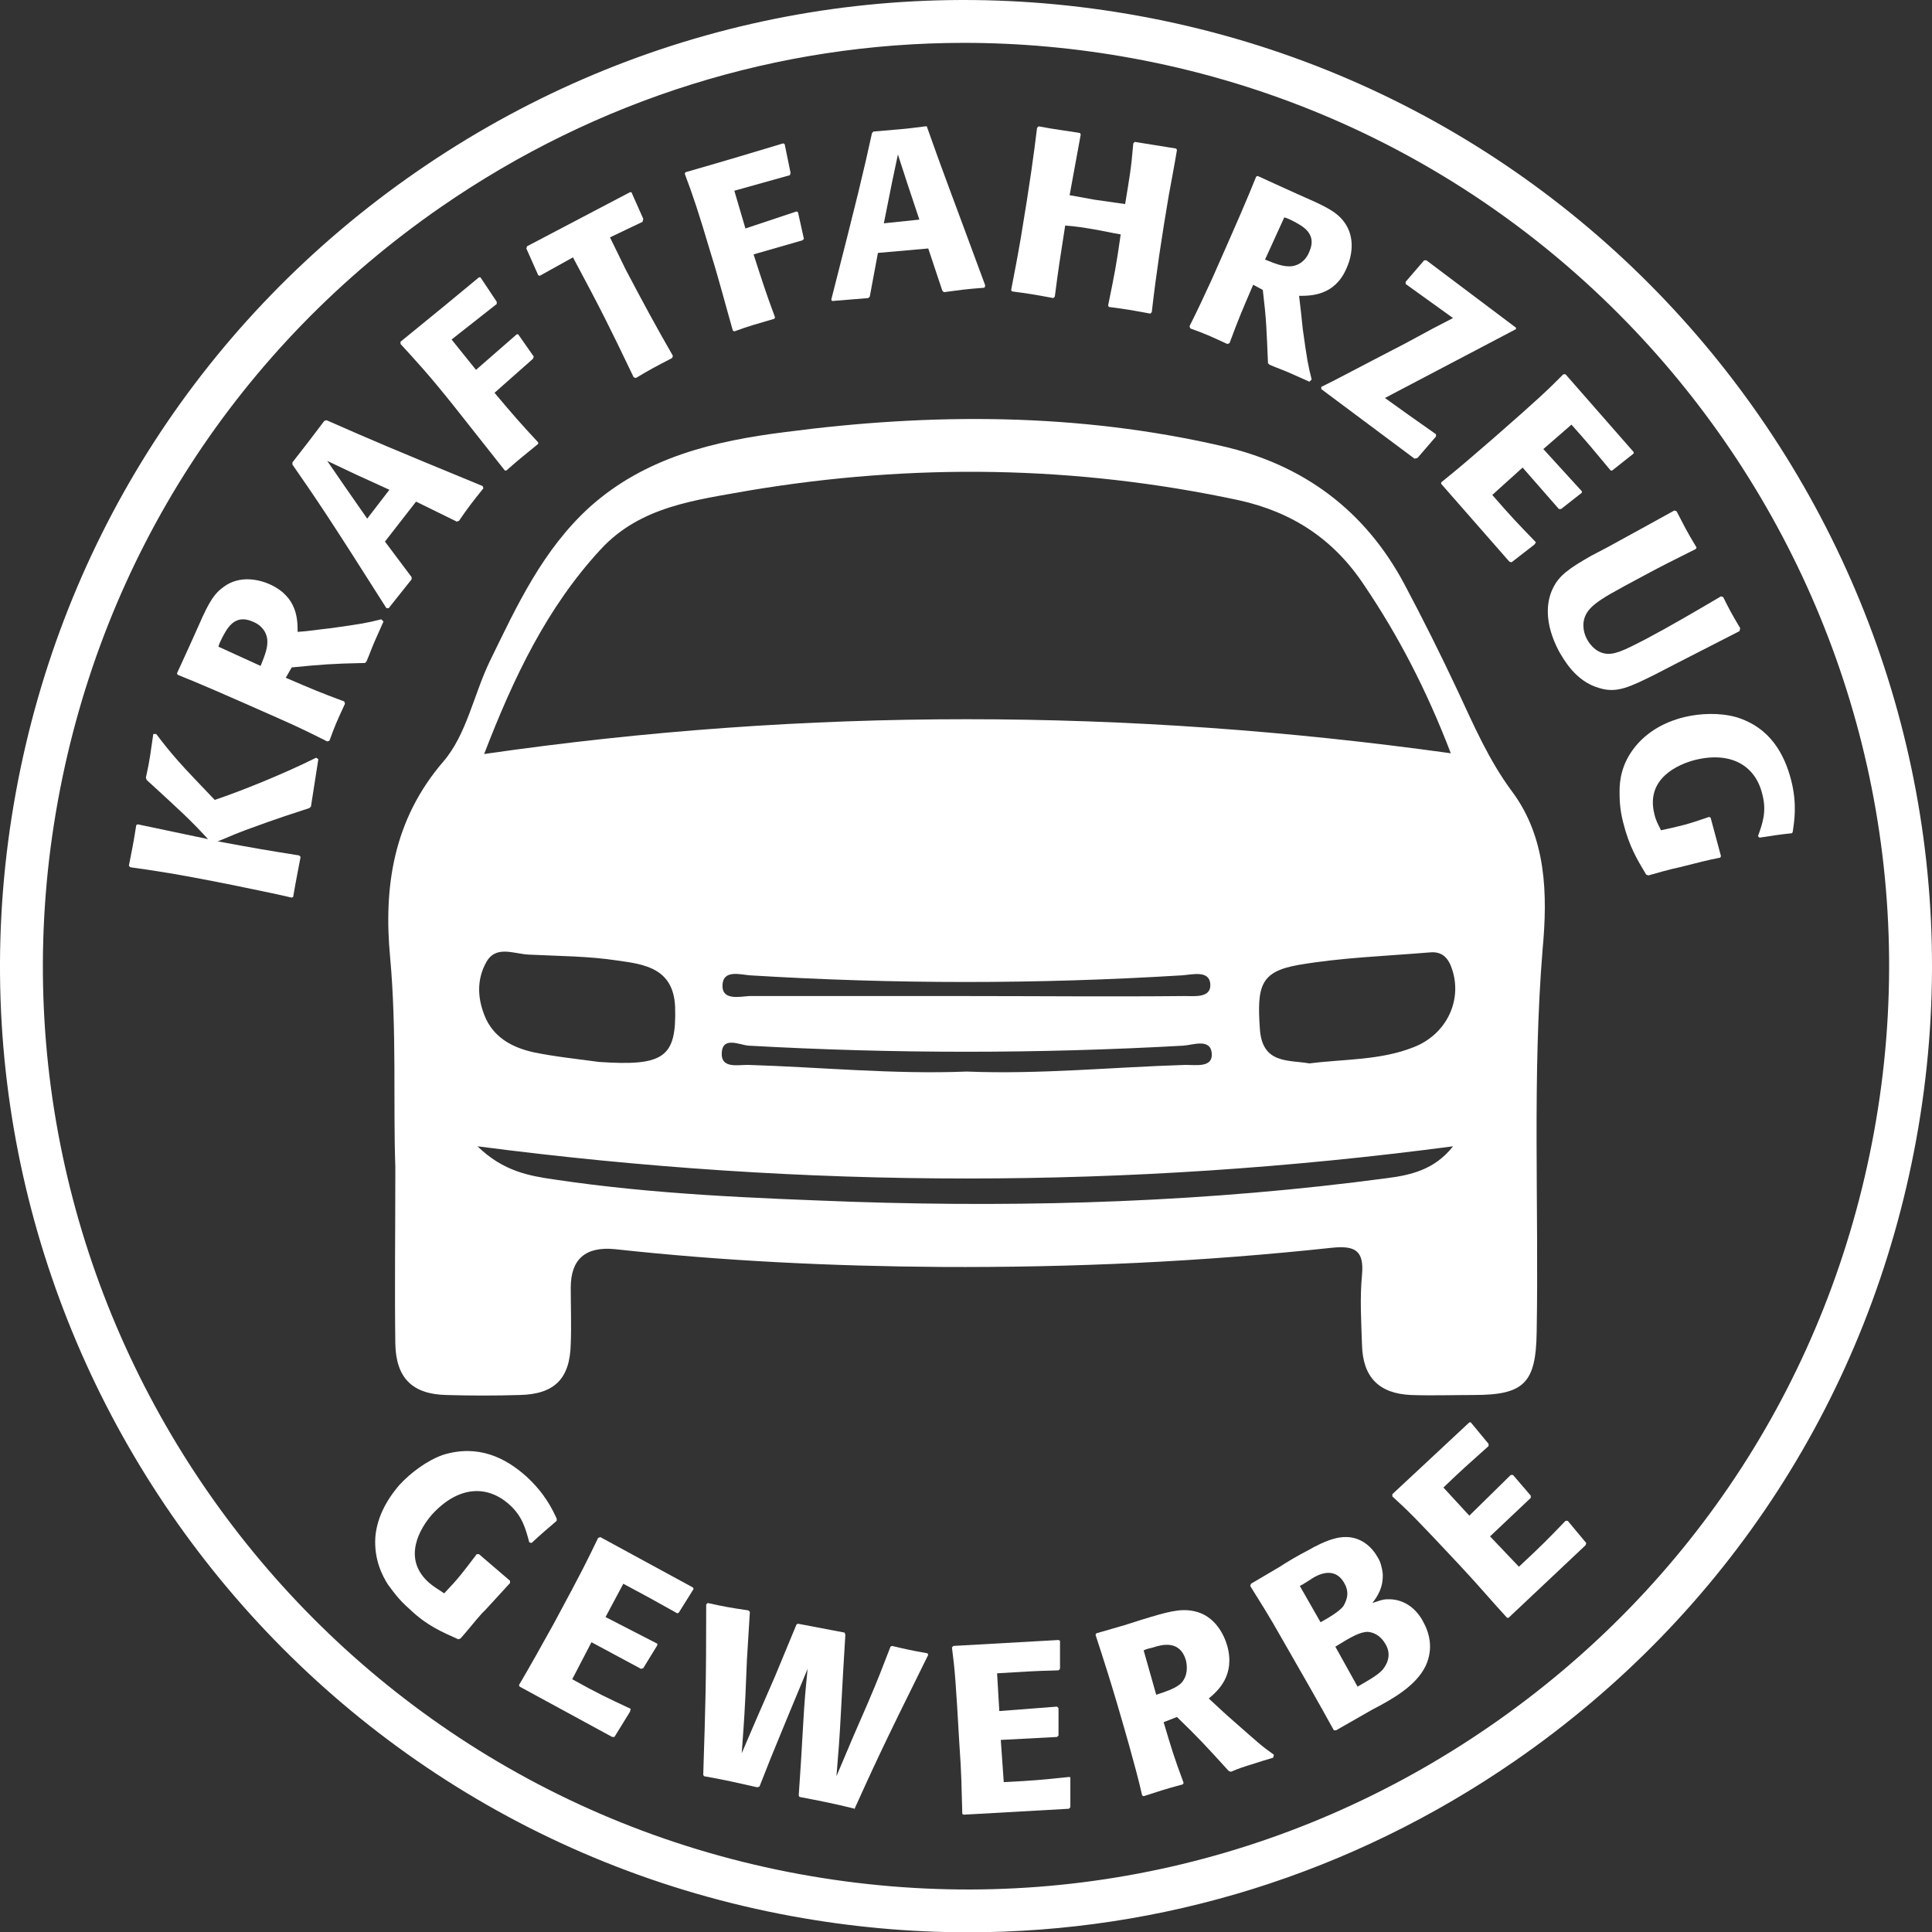 <?xml version="1.0" encoding="UTF-8"?>
<svg id="Ebene_1" data-name="Ebene 1" xmlns="http://www.w3.org/2000/svg" viewBox="0 0 261.02 261.06">
  <rect x="0" y="0" width="261.02" height="261.06" fill="#333333" stroke="none"/>
  <defs>
    <style>
      .cls-1 {
        fill-rule: evenodd;
      }

      .cls-1, .cls-2 {
        fill: #fff;
      }
    </style>
  </defs>
  <path class="cls-1" d="M204.31,106.97c-3.2-4.3-5.2-9-7.4-13.7-2.3-4.9-4.7-9.7-7.2-14.4-5.3-9.9-13.6-16.1-24.6-18.6-19.5-4.5-39.2-4.5-59-1.9-9.6,1.2-18.9,3.4-26.4,10.1-6.4,5.8-9.9,13.4-13.6,21-2.1,4.4-3.1,9.8-6.2,13.4-6.8,7.9-8.1,17-7.2,26.5.9,9.9.4,19.8.7,28.3,0,8.9-.1,16.4,0,23.9.1,4.6,2.3,6.8,6.9,6.9,3.3.1,6.6.1,9.9,0,4.7-.1,6.8-2.2,6.9-6.9.1-2.5,0-5.1,0-7.6q0-5.8,6-5.2c14.6,1.6,29.3,2.3,44,2.4,17.7.1,35.3-.7,52.9-2.6,3.1-.3,4.3.4,4,3.7-.3,3.1-.1,6.3,0,9.4.1,4.4,2.3,6.6,6.6,6.8,2.8.1,5.7,0,8.5,0,6.8,0,8.4-1.6,8.5-8.5.3-17.2-.6-34.5.8-51.7.7-7.5.5-15.1-4.1-21.3ZM81.11,74.27c5.4-5.9,12.9-6.7,20.1-8,22.1-3.7,44.1-3.4,66.1,1.3,7.3,1.6,12.9,5.3,17,11.5,4.6,6.8,8.4,14.1,11.7,22.7-43.8-6.1-87-6.2-130.6.1,4-10.4,8.5-19.8,15.7-27.6ZM101.11,141.27c19.6,1.1,39.2,1.1,58.8,0,1.3-.1,3.6-1,3.8,1s-2.1,1.6-3.5,1.6c-9.9.3-19.7,1.3-29.6.9-9.9.4-19.8-.6-29.6-.9-1.4,0-3.6.5-3.5-1.6.1-2.3,2.4-1.1,3.6-1ZM97.61,133.07c.1-2.1,2.4-1.4,3.7-1.3,19.5,1.2,38.9,1.2,58.4,0,1.4-.1,3.6-.7,3.8,1.1.2,2-2.1,1.7-3.5,1.7-9.9.1-19.8,0-29.6,0h-29.2c-1.4.1-3.7.6-3.6-1.5ZM65.71,129.97c1.3-2.3,3.7-1.1,5.7-1,4,.2,8.1.2,12,.8,3.6.5,7.6,1,7.8,6.3.2,6.8-1.5,8-10.3,7.4-2.9-.4-5.9-.7-8.8-1.3-2.7-.6-5.1-1.8-6.4-4.4-1.2-2.6-1.4-5.3,0-7.8ZM187.41,159.17c-23.9,3.2-48,4-72.1,3.2-13.5-.5-26.9-1-40.3-3-3.5-.5-7-1.1-10.5-4.5,44.5,5.8,87.9,5.8,131.8,0-2.5,3.2-5.8,3.9-8.9,4.3ZM191.01,141.47c-4.5,1.8-9.4,1.6-14.1,2.2-2.9-.5-6.4.1-6.7-4.7-.4-5.8.1-7.7,5.2-8.6,5.8-1,11.8-1.2,17.8-1.7,2.1-.2,2.8,1.4,3.2,3.1.9,4-1.3,8.1-5.4,9.7Z"/>
  <path class="cls-2" d="M130.79,261.06c-7.89,0-15.83-.72-23.75-2.17C36.25,245.95-10.8,177.84,2.14,107.06l2.85.52-2.85-.52C8.41,72.77,27.66,42.97,56.34,23.16,85.02,3.35,119.7-4.11,153.99,2.17c70.78,12.94,117.83,81.06,104.89,151.84-6.27,34.29-25.52,64.08-54.2,83.89-22.05,15.23-47.65,23.16-73.89,23.16ZM130.25,5.79c-25.08,0-49.54,7.58-70.62,22.14C32.22,46.86,13.83,75.33,7.84,108.1c-12.37,67.64,32.6,132.74,100.24,145.11,32.77,5.99,65.91-1.13,93.31-20.07,27.41-18.93,45.8-47.41,51.79-80.17,12.37-67.64-32.6-132.74-100.24-145.11-7.57-1.38-15.17-2.07-22.7-2.07Z"/>
  <g>
    <path class="cls-2" d="M65.11,217.97c-1,1.1-1.9,2.3-2.9,3.4l-.3.1c-2.2-1-4.2-1.8-6.6-4.1-1.5-1.3-2.3-2.5-2.9-3.3-.7-1.1-1.9-3.3-1.7-6.4.2-2.4,1.3-4.8,3.3-7.1,1.5-1.6,3.6-3.2,5.8-4,4.8-1.5,8.5.4,11.3,2.9,2.5,2.3,3.5,4.4,4.1,5.7v.3c-1.5,1.3-1.9,1.6-3.4,3l-.3-.1c-.5-1.8-.9-3.5-2.7-5.1-3-2.7-6.9-2.5-10.4,1.3-1.6,1.8-4.2,6-.4,9.3.7.6,1.3.9,2,1.4,2-2.1,2.5-2.8,4.4-5.3h.3l4.2,3.6v.3c-1.1,1.2-2.2,2.4-3.3,3.6l-.5.5Z"/>
    <path class="cls-2" d="M85.11,231.27l-2.1,3.4h-.3l-12.5-6.8-.1-.2c1.7-2.9,2.7-4.7,4.7-8.3,4.1-7.6,4.6-8.7,6-11.6l.3-.1,12.5,6.8.1.2-2,3.2-.2.1c-3.4-1.9-4.1-2.3-7.3-4l-2.4,4.5,7,3.6v.2l-1.9,3.1-.3.1-6.7-3.6-2.6,5c3.6,2,4.5,2.4,7.9,4l-.1.4Z"/>
    <path class="cls-2" d="M115.51,244.37c-3.3-.8-4.4-1-7.5-1.6l-.1-.2.3-4.5.3-5.1c.2-3.5.3-4.4.6-7.5l-2.7,6.5-2.3,5.6-1.5,3.8-.3.1c-3.1-.7-3.9-.9-7.2-1.5l-.1-.2c.3-9.5.4-12.1.4-23l.2-.2c2.3.5,2.8.6,5.5,1l.2.2-.4,6.5-.2,4.8c-.2,4-.3,4.9-.5,7.8l1.8-4.2,2.7-6.2,2.9-7,.2-.1,6.3,1.2.1.3-.3,5-.3,5.5c-.2,3.8-.3,4.9-.6,8.6l2.2-5.2,2-4.6c1.5-3.5,1.9-4.6,3.1-7.7l.2-.1c2.1.5,2.6.6,4.8,1l.1.2c-6.5,13.1-7.5,15.4-10,20.9l.1-.1Z"/>
    <path class="cls-2" d="M144.61,240.17v4l-.2.2-14.2.8-.2-.1c-.1-3.4-.1-5.4-.4-9.5-.5-8.7-.6-9.9-1-13l.2-.2,14.2-.8.2.1v3.8l-.2.2c-3.9.1-4.7.2-8.3.4l.3,5.1,7.8-.6.2.2v3.7l-.2.2-7.6.4.4,5.7c4.1-.2,5-.3,8.9-.7l.1.1Z"/>
    <path class="cls-2" d="M157.21,232.67c1.1,3.7,1.4,4.7,2.7,8.2l-.1.2c-2.6.7-3.1.9-5.3,1.6l-.2-.1c-.6-2.6-1-4-1.8-6.9-2.4-8.5-3.5-11.7-4.5-14.8l.1-.2,3.8-1.1,2.2-.7c3.6-1.1,5.3-1.6,7.2-1.2,2.9.6,4.1,3.3,4.5,4.7,1.1,4-1.3,6.1-2.5,7.1,1.2,1.1,1.9,1.8,3.4,3.1,3.3,2.9,3.7,3.3,5.4,4.5l-.1.4c-1,.3-2,.6-2.9.9-1,.3-1.9.6-2.8,1l-.3-.1c-3.2-3.5-3.9-4.3-7-7.3l-1.8.7ZM156.21,228.97c1.5-.5,2.7-.9,3.4-1.6.9-1,.8-2.3.6-3.1-.8-2.7-3.2-2.1-4.4-1.7-.4.1-.9.2-1.3.4l1.7,6Z"/>
    <path class="cls-2" d="M180.51,233.77h-.3c-2.2-4-4.5-8-6.8-12-2.2-3.9-2.9-4.9-4.5-7.5l.1-.3,3.9-2.3c.9-.6,2.6-1.6,3.6-2.1,2.8-1.6,4.8-2.3,6.7-1.7,1.5.5,2.4,1.6,2.9,2.5.4.6.6,1.4.7,2.2.1,1.9-.7,3.1-1.4,4,.7-.2,1.3-.5,2-.5,2.1-.1,3.8,1.1,4.8,2.9.9,1.6,1.5,3.7.4,6.1-1.3,2.7-4.5,4.5-7.2,5.9l-4.9,2.8ZM178.41,219.17c1.1-.6,2.6-1.5,3.1-2.2.2-.4,1-1.6.1-3.1-1-1.8-2.7-1.6-4.2-.7-.5.3-1.2.8-1.8,1.1l2.8,4.9ZM183.41,227.87c1.2-.7,2.7-1.5,3.4-2.3.8-1,1.1-2.2.4-3.4-.5-.9-1.3-1.6-2.4-1.7-1.1,0-2.3.7-4.4,2l3,5.4Z"/>
    <path class="cls-2" d="M211.81,205.47l2.5,3-.1.3-10.4,9.8h-.2c-2.3-2.5-3.6-4.1-6.4-7.1-5.9-6.3-6.8-7.2-9.1-9.3v-.3l10.4-9.7h.2l2.4,2.9v.3c-2.9,2.6-3.5,3.1-6.1,5.6l3.5,3.8,5.6-5.5h.3l2.4,2.8v.3l-5.5,5.2,3.9,4.1c3-2.8,3.7-3.5,6.3-6.2h.3Z"/>
  </g>
  <g>
    <path class="cls-2" d="M21.11,99.17c2.2,2.9,3.2,4,7.9,8.9,3.6-1.2,9.5-3.6,13.7-5.7l.3.2-1,6.4-.2.2c-2.4.8-3.8,1.2-8.7,3-2.1.8-2.4,1-3.7,1.5,5.4,1,6.6,1.2,11,1.9l.2.2c-.4,2.2-.6,3-1,5.4l-.2.1c-3-.7-4.7-1-8-1.7-8-1.6-10.3-1.9-13.8-2.4l-.2-.2c.5-2.5.6-3,1-5.5l.2-.1,9.5,2c-2.5-2.7-3.5-3.6-8.3-8l-.1-.3c.6-2.7.6-3.3,1-5.9h.4Z"/>
    <path class="cls-2" d="M38.61,91.57c3.5,1.5,4.4,1.9,7.9,3.2l.1.3c-1.1,2.4-1.3,2.8-2.1,5l-.3.1c-2.4-1.2-3.6-1.8-6.3-3-7.9-3.5-10.9-4.8-13.9-6l-.1-.2,1.6-3.5.9-2c1.5-3.4,2.2-5,3.7-6.1,2.3-1.8,5.1-1,6.4-.4,3.7,1.7,3.7,4.8,3.7,6.4,1.6-.1,2.6-.3,4.5-.5,4.3-.6,4.8-.7,6.8-1.2l.3.3c-.4.9-.8,1.8-1.2,2.7-.4.9-.7,1.8-1.1,2.7l-.2.2c-4.6.1-5.7.2-9.9.6l-.8,1.4ZM35.21,89.97c.6-1.5,1-2.5.9-3.6-.2-1.4-1.2-2.1-2-2.4-2.5-1.1-3.5,1.1-4.1,2.2-.2.4-.4.8-.5,1.2l5.7,2.6Z"/>
    <path class="cls-2" d="M44.11,56.77c6.6,2.9,8,3.5,21.1,8.9l.1.3c-1.6,2-2,2.5-3.3,4.4l-.3.1-5.5-2.7-4.2,5.4,3.6,4.8v.3l-3.1,3.9h-.3c-7.6-12-9.5-14.8-12.7-19.4v-.3c2.1-2.7,2.5-3.2,4.3-5.6l.3-.1ZM52.61,66.17l-4.6-2.1-3.8-1.8,2.2,3.2,3.2,4.6,3-3.9Z"/>
    <path class="cls-2" d="M66.81,53.07c2.7,3.2,3.4,4,5.9,6.7v.2c-2.2,1.8-2.6,2.1-4.3,3.6h-.2c-2.3-2.9-4.5-5.7-6.8-8.6-3.5-4.4-5.2-6.2-7.3-8.5v-.3c5.3-4.3,6.6-5.4,10.6-8.7h.2l2.2,3.3v.3l-6.1,4.8,3.3,4.1,5.5-4.8h.2l2.1,3-.1.3-5.2,4.6Z"/>
    <path class="cls-2" d="M82.41,32.07c.9,1.8,1.3,2.7,2.1,4.3,2.1,4,4.2,7.9,6.4,11.7l-.1.3c-2.3,1.2-2.9,1.5-4.9,2.7l-.3-.1c-3.4-7.1-4.3-8.9-8.2-16.2l-4.5,2.5-.2-.1-1.6-3.6.1-.3,13.9-7.3h.2l1.6,3.6-.1.4-4.4,2.1Z"/>
    <path class="cls-2" d="M101.81,34.37c1.3,4,1.6,5,2.9,8.5l-.1.2c-2.7.8-3.2.9-5.4,1.7l-.2-.1c-1-3.5-1.9-7-3-10.5-1.6-5.4-2.4-7.8-3.5-10.7l.1-.2c6.6-1.9,8.2-2.4,13.2-3.9l.2.1.8,3.9-.1.3-7.5,2.1,1.5,5.1,6.9-2.3.2.1.8,3.6-.2.2-6.6,1.9Z"/>
    <path class="cls-2" d="M125.21,17.07c2.4,6.8,3,8.2,7.9,21.5l-.1.3c-2.6.2-3.2.3-5.5.6l-.2-.2-1.9-5.7-6.8.6-1.1,5.9-.2.2-4.9.4-.1-.2c3.5-13.7,4.3-17,5.5-22.5l.2-.2c3.4-.3,4-.3,7-.7h.2ZM124.21,29.67l-1.6-4.8-1.3-4-.8,3.8-1.1,5.5,4.8-.5Z"/>
    <path class="cls-2" d="M159.01,20.27c-.4,2.4-.7,3.9-1.1,6.1-.9,5.3-1.7,10.5-2.3,15.8l-.2.2c-2.7-.5-3.3-.6-5.6-.9l-.1-.2c.9-4.4,1.1-5.4,1.7-9.6-1.2-.2-2.5-.5-3.7-.7s-2.4-.4-3.8-.5c-.7,4.5-.9,5.7-1.4,9.6l-.2.2c-2.7-.5-3.3-.6-5.6-.9l-.1-.2c.5-2.6.8-4.1,1.3-7,1.3-7.8,1.8-11.6,2.2-14.9l.2-.2c2.7.5,3.2.5,5.6.9l.1.2-1.5,8.2c1.1.2,2.2.4,3.3.6,1.4.2,2.8.4,4.2.6.6-3.7.8-4.6,1.1-8.2l.2-.2c2.6.4,3,.5,5.6.9l.1.2Z"/>
    <path class="cls-2" d="M169.31,38.47c-1.5,3.5-1.9,4.4-3.2,7.9l-.3.1c-2.4-1.1-2.8-1.3-5-2.1l-.1-.3c1.2-2.4,1.8-3.7,3-6.3,3.5-7.9,4.8-10.9,6-13.9l.2-.1,3.5,1.6,2,.9c3.4,1.5,5,2.2,6.1,3.6,1.8,2.3,1,5.1.4,6.4-1.6,3.7-4.8,3.7-6.4,3.7.2,1.6.3,2.6.5,4.5.6,4.3.7,4.8,1.2,6.8l-.3.3c-.9-.4-1.8-.8-2.7-1.2s-1.8-.7-2.7-1.1l-.2-.2c-.2-4.6-.2-5.7-.7-9.9l-1.3-.7ZM170.91,35.07c1.5.6,2.5,1,3.6.9,1.4-.2,2.1-1.2,2.4-2,1.1-2.5-1.1-3.5-2.2-4.1-.4-.2-.8-.4-1.2-.5l-2.6,5.7Z"/>
    <path class="cls-2" d="M191.11,61.97l-12.6-9.4v-.3c1.3-.6,5.2-2.7,11.4-5.9l3.7-2,2.7-1.4-6.4-4.6v-.3l2.5-2.9h.3l12.1,9.1v.2l-17.7,9.3c2.8,2,3.6,2.6,6.9,4.9v.3l-2.5,2.9-.4.1Z"/>
    <path class="cls-2" d="M207.31,73.57l-3.1,2.4-.3-.1-9.2-10.5v-.2c2.6-2.1,4.1-3.4,7.1-6,6.4-5.6,7.2-6.4,9.4-8.6h.3l9.2,10.5v.2l-2.9,2.3h-.2c-2.5-3-2.9-3.5-5.3-6.2l-3.8,3.3,5.2,5.7v.2l-2.8,2.2h-.3l-4.9-5.6-4.1,3.7c2.7,3.1,3.3,3.7,5.9,6.4l-.2.3Z"/>
    <path class="cls-2" d="M235.01,85.27l-8.4,4.3-2.9,1.5c-3.6,1.8-5.3,2.6-7.6,1.9-3.3-.9-4.9-4-5.5-5-2-3.8-1.7-6.7-.8-8.5.8-1.7,2.2-2.7,5.2-4.4l2.1-1.1c4.4-2.4,5.1-2.8,9.1-5l.3.1c1,1.9,1.3,2.6,2.7,4.9l-.1.2c-2.8,1.4-5,2.5-7.2,3.7-1.5.8-3,1.6-4.4,2.4-1.7,1-2.6,1.7-3.1,2.5-.7,1.1-.6,2.5,0,3.6.5.9,1.3,1.7,2.3,1.9,1.3.3,2.7-.4,5.6-1.9,3.4-1.8,6.8-3.8,10.2-5.8l.3.1c.8,1.6,1.1,2.2,2.3,4.2l-.1.4Z"/>
    <path class="cls-2" d="M226.91,117.17c-1.4.3-2.8.7-4.2,1.1l-.3-.1c-1.2-2-2.3-3.8-3.1-7-.5-1.9-.5-3.3-.5-4.3,0-1.3.2-3.7,2.2-6.1,1.5-1.8,3.7-3.2,6.6-3.9,2.1-.5,4.7-.6,6.9,0,4.7,1.4,6.6,5.1,7.5,8.6.8,3.2.4,5.5.2,6.9l-.1.2c-1.9.2-2.4.3-4.4.6l-.2-.2c.6-1.7,1.2-3.3.6-5.6-.9-3.9-4.2-5.9-9.1-4.7-2.3.6-6.7,2.5-5.5,7.3.2.9.5,1.4.9,2.2,2.8-.6,3.6-.8,6.5-1.8l.2.1,1.4,5.2-.1.2c-1.6.3-3.1.7-4.7,1.1l-.8.2Z"/>
  </g>
</svg>